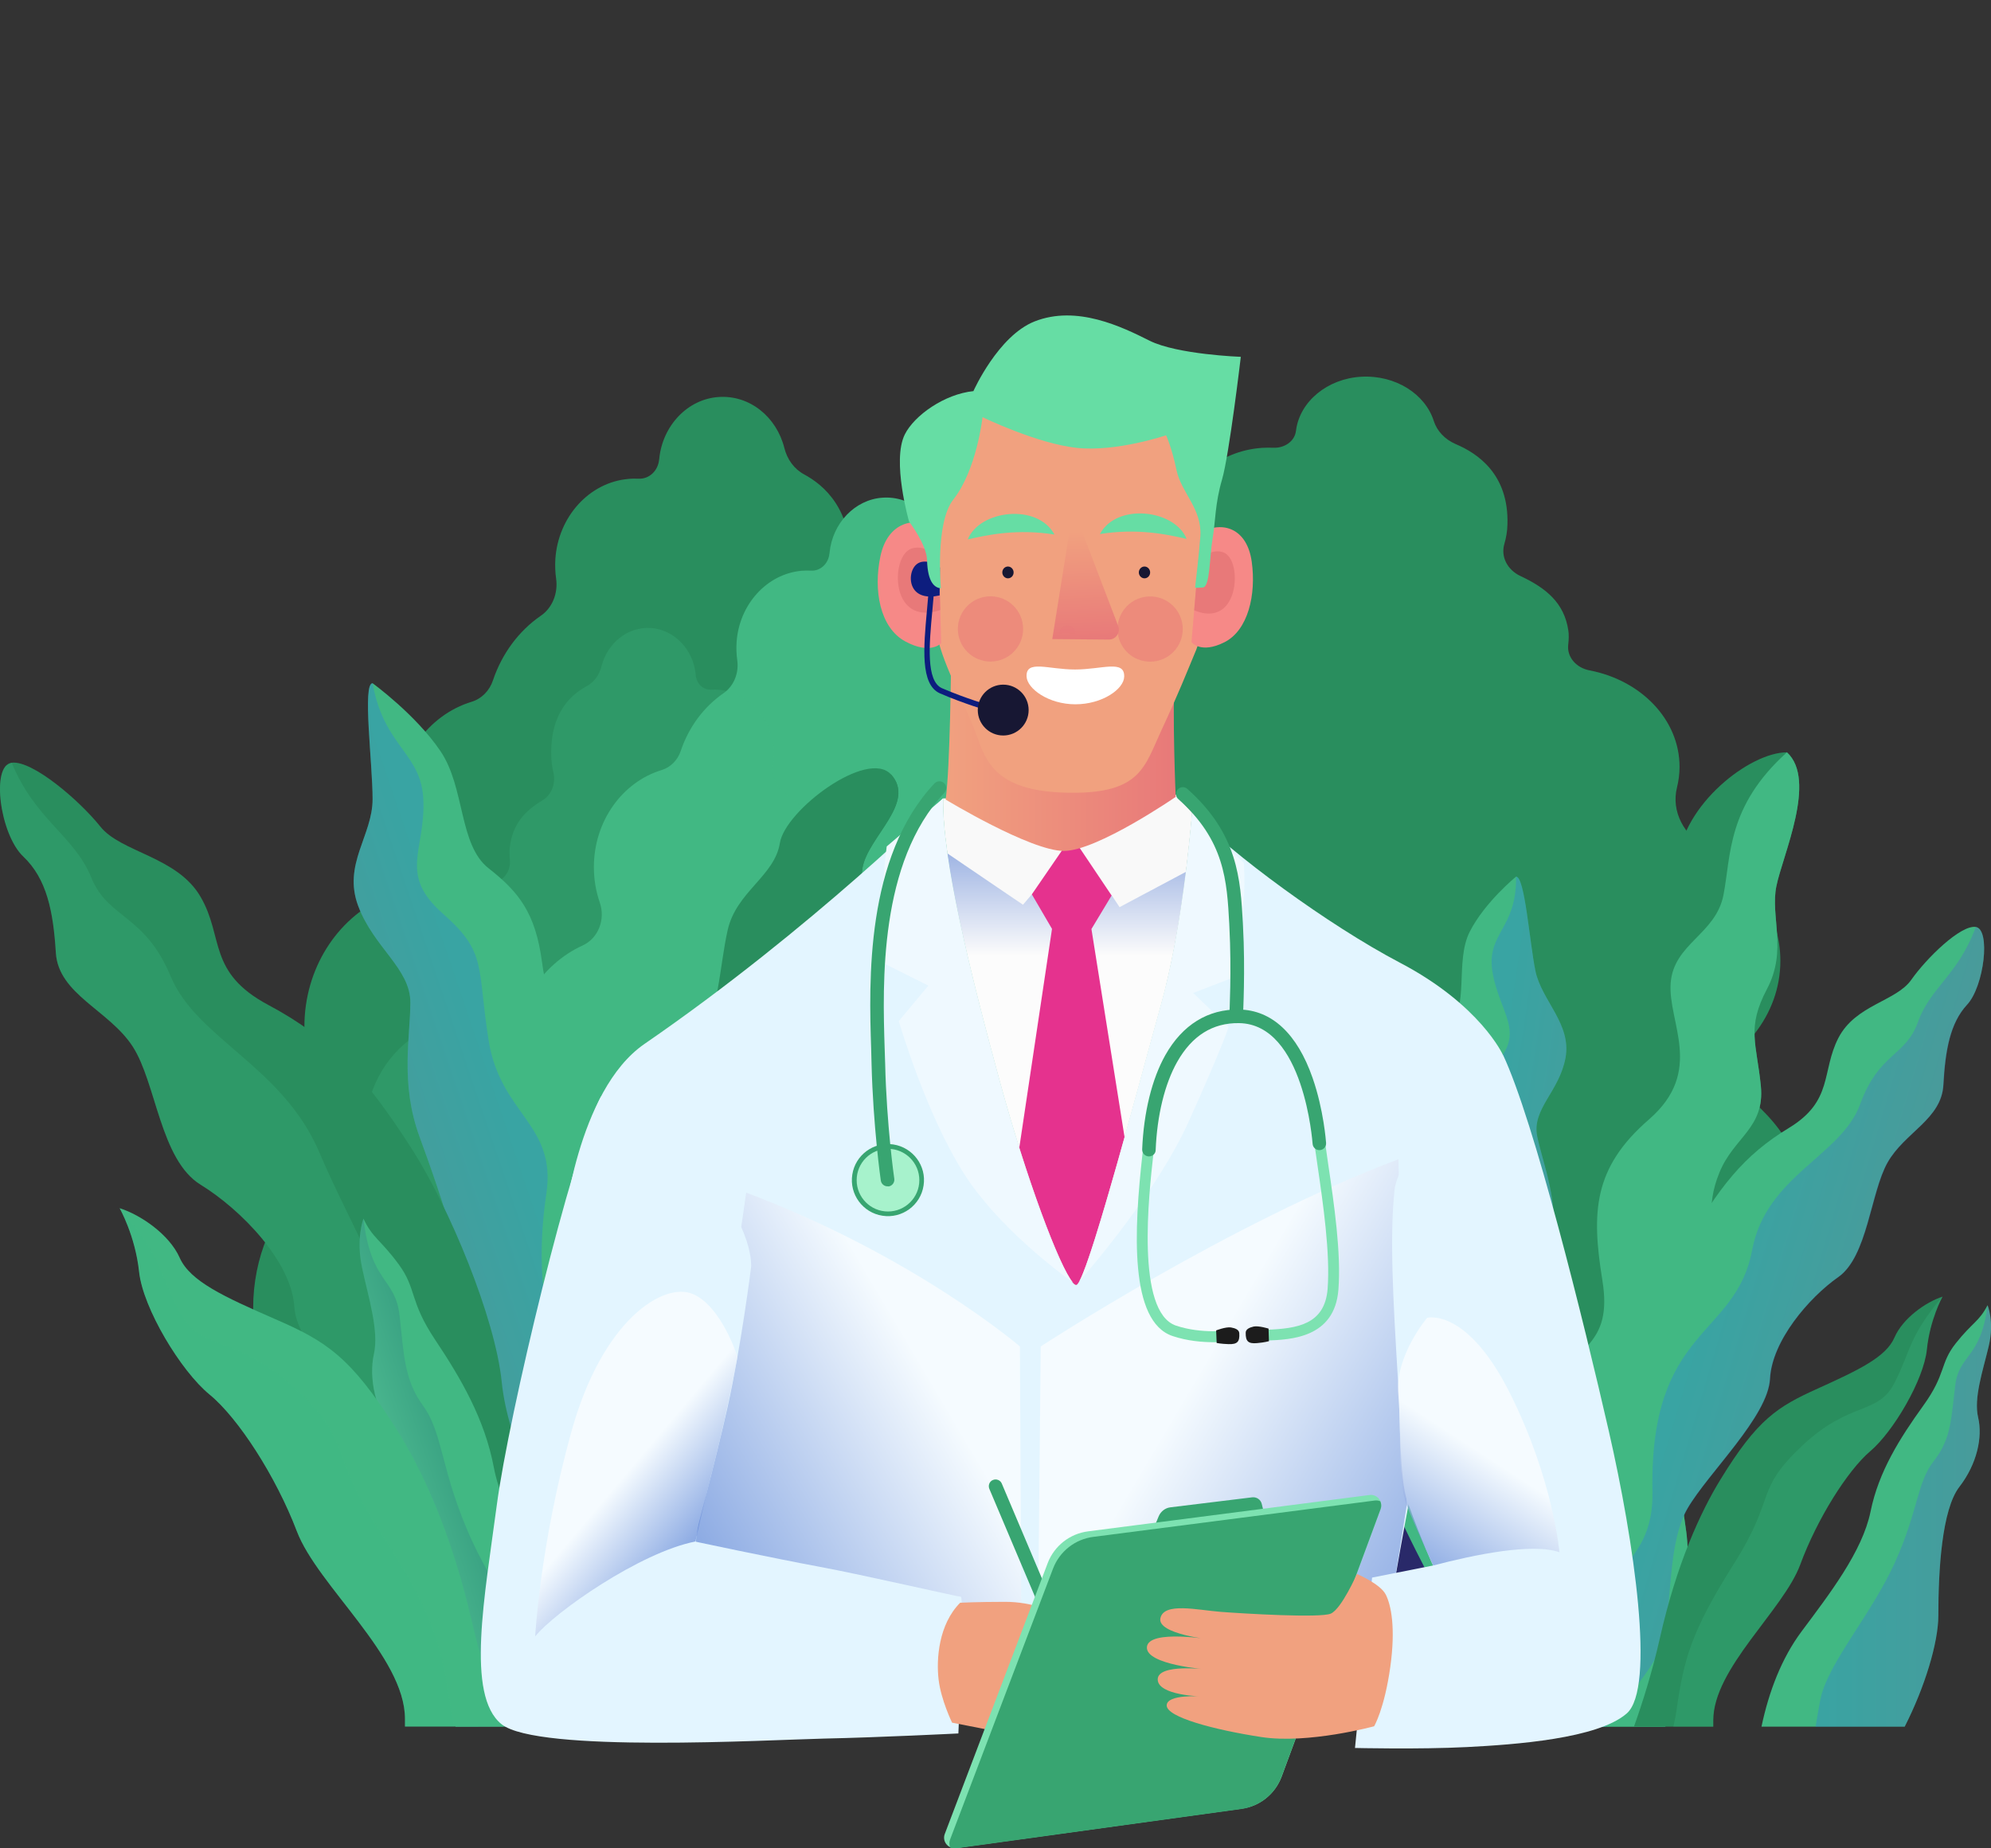 <?xml version="1.0" encoding="utf-8"?>
<!-- Generator: Adobe Illustrator 23.0.1, SVG Export Plug-In . SVG Version: 6.00 Build 0)  -->
<svg version="1.1" id="_x3C_Layer_x3E_" xmlns="http://www.w3.org/2000/svg" xmlns:xlink="http://www.w3.org/1999/xlink" x="0px"
	 y="0px" viewBox="0 0 1550.2 1439.5" style="enable-background:new 0 0 1550.2 1439.5;" xml:space="preserve">
<rect x="0" y="0" width="1550.2" height="1439.5" fill="#333333" stroke="none"/>
<style type="text/css">
	.st0{fill:#298E5E;}
	.st1{fill:#41B883;}
	.st2{opacity:0.26;enable-background:new    ;}
	.st3{clip-path:url(#SVGID_3_);}
	.st4{clip-path:url(#SVGID_4_);fill:url(#SVGID_5_);}
	.st5{clip-path:url(#SVGID_8_);}
	.st6{clip-path:url(#SVGID_9_);fill:url(#SVGID_10_);}
	.st7{opacity:0.26;fill:url(#SVGID_11_);enable-background:new    ;}
	.st8{clip-path:url(#SVGID_14_);}
	.st9{clip-path:url(#SVGID_15_);fill:url(#SVGID_16_);}
	.st10{opacity:0.26;fill:#41B883;enable-background:new    ;}
	.st11{clip-path:url(#SVGID_19_);}
	.st12{clip-path:url(#SVGID_20_);fill:url(#SVGID_21_);}
	.st13{opacity:0.14;fill:url(#SVGID_22_);enable-background:new    ;}
	.st14{clip-path:url(#SVGID_25_);}
	.st15{clip-path:url(#SVGID_26_);fill:url(#SVGID_27_);}
	.st16{clip-path:url(#SVGID_30_);}
	.st17{clip-path:url(#SVGID_31_);fill:url(#SVGID_32_);}
	.st18{clip-path:url(#SVGID_35_);}
	.st19{clip-path:url(#SVGID_36_);fill:url(#SVGID_37_);}
	.st20{opacity:0.26;fill:url(#SVGID_38_);enable-background:new    ;}
	.st21{clip-path:url(#SVGID_41_);}
	.st22{clip-path:url(#SVGID_42_);fill:url(#SVGID_43_);}
	.st23{opacity:0.26;fill:url(#SVGID_44_);enable-background:new    ;}
	.st24{clip-path:url(#SVGID_47_);}
	.st25{clip-path:url(#SVGID_48_);fill:url(#SVGID_49_);}
	.st26{opacity:0.26;fill:url(#SVGID_50_);enable-background:new    ;}
	.st27{fill:#292969;}
	.st28{clip-path:url(#SVGID_53_);}
	.st29{clip-path:url(#SVGID_54_);fill:url(#SVGID_55_);}
	.st30{opacity:0.14;fill:url(#SVGID_56_);enable-background:new    ;}
	.st31{clip-path:url(#SVGID_59_);}
	.st32{clip-path:url(#SVGID_60_);fill:url(#SVGID_61_);}
	.st33{fill:#E3F5FF;}
	.st34{fill:#F9F9F9;}
	.st35{clip-path:url(#SVGID_64_);}
	.st36{clip-path:url(#SVGID_65_);fill:url(#SVGID_66_);}
	.st37{opacity:0.63;fill:url(#SVGID_67_);enable-background:new    ;}
	.st38{clip-path:url(#SVGID_70_);}
	.st39{clip-path:url(#SVGID_71_);fill:url(#SVGID_72_);}
	.st40{opacity:0.52;fill:url(#SVGID_73_);enable-background:new    ;}
	.st41{fill:#E5328E;}
	.st42{clip-path:url(#SVGID_76_);}
	.st43{clip-path:url(#SVGID_77_);fill:url(#SVGID_78_);}
	.st44{opacity:0.63;fill:url(#SVGID_79_);enable-background:new    ;}
	.st45{fill:#EFF9FF;}
	.st46{fill:url(#SVGID_80_);}
	.st47{fill:#F1A17F;}
	.st48{fill:#F68987;}
	.st49{fill:#E87979;}
	.st50{fill:#0D1D7E;}
	.st51{fill:#66DDA4;}
	.st52{fill:#171733;}
	.st53{fill:#FFFFFF;}
	.st54{opacity:0.55;fill:#E87979;enable-background:new    ;}
	.st55{fill:url(#SVGID_81_);}
	.st56{opacity:0.39;fill:#E87979;enable-background:new    ;}
	.st57{fill:#38A571;}
	.st58{fill:#A7F2CC;}
	.st59{fill:#7DE2B1;}
	.st60{fill:#1C1C1C;}
	.st61{clip-path:url(#SVGID_84_);}
	.st62{clip-path:url(#SVGID_85_);fill:url(#SVGID_86_);}
	.st63{opacity:0.63;fill:url(#SVGID_87_);enable-background:new    ;}
	.st64{clip-path:url(#SVGID_90_);}
	.st65{clip-path:url(#SVGID_91_);fill:url(#SVGID_92_);}
	.st66{opacity:0.63;fill:url(#SVGID_93_);enable-background:new    ;}
</style>
<path class="st0" d="M1386.2,748.3c0-36.9-22.6-69.2-56.5-87.4c-18.7-10-28.6-29-24-47.6c1.3-5.2,2-10.6,2-16.1
	c0-36.7-29.9-67.4-70-75.1c-10.6-2-17.7-10.5-16.7-19.8c0.5-4.1,0.6-8.1,0.1-11.4c-3.2-21.3-17.2-32.9-37.3-42.3
	c-10.3-4.9-15.4-15.1-12.5-25c1.4-4.8,2.3-9.9,2.4-15.2c1.2-39.2-23.4-55.4-40.4-62.6c-8.3-3.6-14.4-10.1-16.9-17.8
	c-6.6-21-29.7-36.1-56.6-34.6c-26.3,1.5-47.8,19.3-50.7,41.8c0,0.2,0,0.4-0.1,0.5c-0.9,7.7-8.6,13.4-17.6,13c-2.9-0.1-5.9-0.1-9,0.1
	c-33.3,2.4-60.1,25.6-62.4,54.3c-0.4,4.6-0.1,9,0.7,13.3c1.8,9.9-3.3,19.8-13.2,25.2c-18.7,10.2-33.3,25.5-41,43.7
	c-3,7-9.8,12.4-18.2,14.4c-37.5,9-65,38.5-65,73.6c0,9.4,2,18.5,5.6,26.8c5.6,12.9-1.6,27.2-16.4,32.5c-39.8,14.3-67.8,48-67.8,87.4
	c0,15.9,4.6,31,12.7,44.1c12.3,19.9,7.7,44.6-11.8,59.7c-27.5,21.4-44.8,52.3-44.8,86.7v42.6h736.6v-42.6
	c0-17.2-12.7-33.6-27.6-48.3c-16.3-16-17.4-39.4-3.7-57.1C1378.8,788.9,1386.2,769.4,1386.2,748.3z"/>
<path class="st0" d="M855.6,832.1c0-42.4-20.5-79.6-51.3-100.5c-17-11.5-26-33.4-21.8-54.7c1.2-6,1.8-12.1,1.8-18.5
	c0-42.2-27.2-77.5-63.6-86.3c-9.6-2.3-16.1-12.1-15.2-22.8c0.4-4.8,0.6-9.3,0.1-13.1c-2.9-24.5-15.6-37.8-33.8-48.7
	c-9.4-5.6-14-17.4-11.3-28.7c1.3-5.6,2.1-11.4,2.2-17.4c1.1-45.1-21.2-63.6-36.7-72c-7.6-4.1-13.1-11.6-15.3-20.5
	c-6-24.1-27-41.5-51.4-39.7c-23.9,1.7-43.4,22.2-46,48c0,0.2,0,0.4-0.1,0.6c-0.8,8.9-7.8,15.4-16,15c-2.7-0.1-5.4-0.1-8.1,0.2
	c-30.3,2.7-54.5,29.4-56.7,62.4c-0.3,5.2-0.1,10.4,0.6,15.3c1.6,11.4-3,22.8-12,28.9c-17,11.7-30.2,29.4-37.2,50.3
	c-2.7,8.1-8.9,14.3-16.5,16.6c-34,10.3-59,44.3-59,84.6c0,10.9,1.8,21.3,5.1,30.8c5.1,14.8-1.5,31.2-14.9,37.3
	c-36.1,16.4-61.5,55.2-61.5,100.4c0,18.3,4.2,35.6,11.5,50.7c11.1,22.9,7,51.3-10.7,68.7c-25,24.6-40.7,60.1-40.7,99.7v48.9h668.8
	v-48.9c0-19.8-11.5-38.6-25.1-55.6c-14.8-18.4-15.8-45.3-3.4-65.6C848.9,878.7,855.6,856.3,855.6,832.1z"/>
<path class="st1" d="M951.9,855.2c0-37.9-18.3-71.2-45.9-89.9c-15.2-10.3-23.2-29.9-19.5-48.9c1-5.3,1.6-10.9,1.6-16.5
	c0-37.8-24.3-69.3-56.8-77.2c-8.6-2.1-14.4-10.8-13.6-20.4c0.4-4.3,0.5-8.3,0.1-11.7c-2.6-21.9-13.9-33.8-30.3-43.5
	c-8.4-5-12.5-15.6-10.1-25.7c1.2-5,1.8-10.2,2-15.6c1-40.3-19-56.9-32.8-64.4c-6.8-3.7-11.7-10.4-13.7-18.3
	c-5.4-21.5-24.1-37.1-45.9-35.5c-21.3,1.5-38.9,19.8-41.1,42.9c0,0.2,0,0.4-0.1,0.5c-0.7,7.9-7,13.8-14.3,13.4
	c-2.4-0.1-4.8-0.1-7.3,0.1c-27.1,2.4-48.8,26.3-50.7,55.8c-0.3,4.7-0.1,9.3,0.5,13.7c1.5,10.2-2.7,20.4-10.7,25.9
	c-15.2,10.5-27,26.2-33.3,45c-2.4,7.2-8,12.7-14.8,14.8c-30.4,9.2-52.8,39.6-52.8,75.6c0,9.7,1.6,19,4.6,27.6
	c4.6,13.3-1.3,27.9-13.3,33.4c-32.3,14.7-55,49.3-55,89.8c0,16.4,3.7,31.8,10.3,45.4c10,20.5,6.3,45.8-9.6,61.4
	c-22.3,22-36.4,53.8-36.4,89.1v43.8h598.1V1022c0-17.7-10.3-34.6-22.4-49.7c-13.2-16.5-14.1-40.5-3-58.7
	C945.9,896.9,951.9,876.8,951.9,855.2z"/>
<g class="st2">
	<path class="st1" d="M297.2,932.2c9.4,15.3,8.6,35.6-2.5,49.4c-10.2,12.8-18.9,26.9-18.9,41.9v36.9h503.7v-36.9
		c0-29.8-11.8-56.6-30.6-75.1c-13.3-13.1-16.5-34.4-8.1-51.7c5.5-11.4,8.7-24.4,8.7-38.2c0-34.1-19.1-63.3-46.3-75.6
		c-10.1-4.6-15.1-16.9-11.2-28.1c2.5-7.2,3.9-15.1,3.9-23.2c0-30.4-18.8-56-44.5-63.7c-5.7-1.7-10.4-6.4-12.4-12.5
		c-5.2-15.8-15.2-29.1-28-37.9c-6.8-4.6-10.2-13.2-9-21.8c0.5-3.7,0.7-7.6,0.5-11.5c-1.6-24.8-19.9-45-42.7-47
		c-2.1-0.2-4.1-0.2-6.1-0.1c-6.2,0.3-11.4-4.6-12-11.3c0-0.2,0-0.3,0-0.5c-1.9-19.5-16.7-34.9-34.7-36.2
		c-18.4-1.3-34.1,11.8-38.7,29.9c-1.7,6.7-5.8,12.3-11.5,15.4c-11.7,6.3-28.5,20.3-27.6,54.2c0.1,4.5,0.7,8.9,1.7,13.1
		c2,8.5-1.5,17.4-8.5,21.6c-13.7,8.2-23.3,18.3-25.5,36.7c-0.3,2.8-0.2,6.2,0.1,9.8c0.7,8.1-4.2,15.4-11.4,17.2
		c-27.4,6.6-47.9,33.2-47.9,65c0,4.8,0.5,9.4,1.3,13.9c3.1,16.1-3.6,32.5-16.4,41.2c-23.2,15.7-38.6,43.7-38.6,75.7
		C283.6,901.1,288.6,918.1,297.2,932.2z"/>
</g>
<g>
	<path class="st0" d="M665.4,758c-13.5,31.1-6.8,43.3-4.1,77.1s-17.6,40.6-27.1,69s-2.7,41.9-5.4,77.1c-2.7,35.2-13.5,37.9-23,70.3
		c-9.5,32.5,0,77.1,6.8,138c4.2,37.7-5.6,107.4-13.7,155.1H474.8c9.6-90.2,23-235.3,14.8-267.4c-12.2-47.3,6.8-125.8,18.9-150.1
		c12.2-24.3,14.9-54.1,12.2-75.7c-2.7-21.6,9.5-29.8,24.3-46c14.9-16.2,14.9-51.4,21.6-81.2c6.8-29.8,36.5-41.9,40.6-67.6
		c4.1-25.7,68.3-73.7,86.6-53.4c19.9,22.1-18.3,48.7-22.3,73C667.5,700.6,679,726.9,665.4,758z"/>
	<g>
		<g>
			<defs>
				<polygon id="SVGID_1_" points="1,1 2,1 1,2 				"/>
			</defs>
			<defs>
				<polygon id="SVGID_2_" points="-1,-1 -2,-1 -1,-2 				"/>
			</defs>
			<clipPath id="SVGID_3_">
				<use xlink:href="#SVGID_1_"  style="overflow:visible;"/>
			</clipPath>
			<clipPath id="SVGID_4_" class="st3">
				<use xlink:href="#SVGID_2_"  style="overflow:visible;"/>
			</clipPath>
			
				<linearGradient id="SVGID_5_" gradientUnits="userSpaceOnUse" x1="6293.786" y1="498.333" x2="6609.98" y2="391.235" gradientTransform="matrix(-1 0 0 -1 7035.152 1440)">
				<stop  offset="0" style="stop-color:#FFFFFF"/>
				<stop  offset="1" style="stop-color:#000000"/>
			</linearGradient>
			<path class="st4" d="M665.4,758c-13.5,31.1-6.8,43.3-4.1,77.1s-17.6,40.6-27.1,69s-2.7,41.9-5.4,77.1
				c-2.7,35.2-13.5,37.9-23,70.3c-9.5,32.5,0,77.1,6.8,138c4.2,37.7-5.6,107.4-13.7,155.1h-79.2c5.2-51.5,9.6-107.7,7.7-135.9
				c-4.1-59.9-18.3-89.3-3-128.8c15.2-39.6,40.6-36.5,33.5-90.3s-6.1-89.3,30.4-127.8c36.5-38.6,12.2-77.1,14.2-108.6
				c2-31.4,29.4-38.6,34.5-70s6.1-39.6,56.8-80.1c19.9,22.1-18.3,48.7-22.3,73C667.5,700.6,679,726.9,665.4,758z"/>
		</g>
	</g>
	<path class="st0" d="M665.4,758c-13.5,31.1-6.8,43.3-4.1,77.1s-17.6,40.6-27.1,69s-2.7,41.9-5.4,77.1c-2.7,35.2-13.5,37.9-23,70.3
		c-9.5,32.5,0,77.1,6.8,138c4.2,37.7-5.6,107.4-13.7,155.1h-79.2c5.2-51.5,9.6-107.7,7.7-135.9c-4.1-59.9-18.3-89.3-3-128.8
		c15.2-39.6,40.6-36.5,33.5-90.3s-6.1-89.3,30.4-127.8c36.5-38.6,12.2-77.1,14.2-108.6c2-31.4,29.4-38.6,34.5-70s6.1-39.6,56.8-80.1
		c19.9,22.1-18.3,48.7-22.3,73C667.5,700.6,679,726.9,665.4,758z"/>
	<path class="st1" d="M431.1,1344.7c-38.7-89.5-65.2-238.4-61.9-278.9c4.1-50.7-27.4-139-42.6-180.6s-7.1-78.1-7.1-104.5
		s-28.4-42.6-40.6-75.1s11.2-54.8,11.2-83.2s-8.1-90.3,0-90.3c0,0,33.5,24.3,52.8,52.8c19.3,28.4,14.2,73,37.5,91.3
		s36.5,34.5,41.6,73c5.1,38.6,16.2,39.6,35.5,83.2c19.3,43.6-7.1,79.1,3,126.8s32.5,43.6,69,126.8c25.9,59,18.1,188.4,11.4,258.6
		L431.1,1344.7L431.1,1344.7z"/>
	<g>
		<g>
			<defs>
				<polygon id="SVGID_6_" points="1,1 2,1 1,2 				"/>
			</defs>
			<defs>
				<polygon id="SVGID_7_" points="-1,-1 -2,-1 -1,-2 				"/>
			</defs>
			<clipPath id="SVGID_8_">
				<use xlink:href="#SVGID_6_"  style="overflow:visible;"/>
			</clipPath>
			<clipPath id="SVGID_9_" class="st5">
				<use xlink:href="#SVGID_7_"  style="overflow:visible;"/>
			</clipPath>
			
				<linearGradient id="SVGID_10_" gradientUnits="userSpaceOnUse" x1="6621.895" y1="507.232" x2="6730.825" y2="470.336" gradientTransform="matrix(-1 0 0 -1 7035.152 1440)">
				<stop  offset="0" style="stop-color:#FFFFFF"/>
				<stop  offset="1" style="stop-color:#000000"/>
			</linearGradient>
			<path class="st6" d="M431.1,1344.7c-38.7-89.5-65.2-238.4-61.9-278.9c4.1-50.7-27.4-139-42.6-180.6s-7.1-78.1-7.1-104.5
				s-28.4-42.6-40.6-75.1s11.2-54.8,11.2-83.2s-8.1-90.3,0-90.3c9.1,50.7,38.6,53.8,39.6,92.3c1,38.6-19.3,56.8,15.2,87.2
				s26.4,40.6,35.5,98.4c9.1,57.8,53.1,65.5,45,119.6c-9.4,63-1.1,121.8,29.9,165.2c37.7,52.8,24.2,143.3,44.1,204.6
				c-0.6,18.2,1.3,33,4.6,45.1h-72.9V1344.7z"/>
		</g>
	</g>
	
		<linearGradient id="SVGID_11_" gradientUnits="userSpaceOnUse" x1="6621.895" y1="507.232" x2="6730.825" y2="470.336" gradientTransform="matrix(-1 0 0 -1 7035.152 1440)">
		<stop  offset="0" style="stop-color:#246AFC"/>
		<stop  offset="1" style="stop-color:#5F48DC"/>
	</linearGradient>
	<path class="st7" d="M431.1,1344.7c-38.7-89.5-65.2-238.4-61.9-278.9c4.1-50.7-27.4-139-42.6-180.6s-7.1-78.1-7.1-104.5
		s-28.4-42.6-40.6-75.1s11.2-54.8,11.2-83.2s-8.1-90.3,0-90.3c9.1,50.7,38.6,53.8,39.6,92.3c1,38.6-19.3,56.8,15.2,87.2
		s26.4,40.6,35.5,98.4c9.1,57.8,53.1,65.5,45,119.6c-9.4,63-1.1,121.8,29.9,165.2c37.7,52.8,24.2,143.3,44.1,204.6
		c-0.6,18.2,1.3,33,4.6,45.1h-72.9V1344.7z"/>
	<path class="st0" d="M9.1,594c16.2-2,52.8,29.4,69,49.7s59.9,23.3,78.1,54.8c18.3,31.4,5.1,58.8,52.8,84.2s75.6,55.4,112.6,113.6
		c28.4,44.6,63.9,129.9,69,179.6c5.1,49.7,32.5,98.4,65.9,149.1c18.5,28.1,25.5,79.4,28.1,119.6H405c-20.2-26.6-53.8-56-61.1-81.1
		c-10.1-34.5-4.1-90.3-26.4-123.8s-86.2-86.2-88.3-121.7c-2-35.5-41.6-76.1-73-95.4c-31.4-19.3-34.5-79.1-52.8-107.5
		s-57.8-40.6-59.9-73c-2-32.5-7.1-57.8-25.4-75.1C-0.1,649.8-7.2,596.1,9.1,594z"/>
	<g>
		<g>
			<defs>
				<polygon id="SVGID_12_" points="1,1 2,1 1,2 				"/>
			</defs>
			<defs>
				<polygon id="SVGID_13_" points="-1,-1 -2,-1 -1,-2 				"/>
			</defs>
			<clipPath id="SVGID_14_">
				<use xlink:href="#SVGID_12_"  style="overflow:visible;"/>
			</clipPath>
			<clipPath id="SVGID_15_" class="st8">
				<use xlink:href="#SVGID_13_"  style="overflow:visible;"/>
			</clipPath>
			
				<linearGradient id="SVGID_16_" gradientUnits="userSpaceOnUse" x1="6780.598" y1="486.52" x2="6908.331" y2="443.256" gradientTransform="matrix(-1 0 0 -1 7035.152 1440)">
				<stop  offset="0" style="stop-color:#FFFFFF"/>
				<stop  offset="1" style="stop-color:#000000"/>
			</linearGradient>
			<path class="st9" d="M4.7,596.3l4.4-2.3c18.3,44.6,48.7,56.8,61.9,89.3s41.6,28.4,61.9,77.1c20.3,48.7,87.2,70,115.7,137
				c28.4,67,65.9,117.7,94.3,257.7c12.9,63.4,38.8,132.7,63.4,189.6H405c-20.2-26.6-53.8-56-61.1-81.1
				c-10.1-34.5-4.1-90.3-26.4-123.8s-86.2-86.2-88.3-121.7c-2-35.5-41.6-76.1-73-95.4c-31.4-19.3-34.5-79.1-52.8-107.5
				s-57.8-40.6-59.9-73c-2-32.5-7.1-57.8-25.4-75.1C1.9,651.6-5.5,607,4.7,596.3z"/>
		</g>
	</g>
	<path class="st10" d="M4.7,596.3l4.4-2.3c18.3,44.6,48.7,56.8,61.9,89.3s41.6,28.4,61.9,77.1c20.3,48.7,87.2,70,115.7,137
		c28.4,67,65.9,117.7,94.3,257.7c12.9,63.4,38.8,132.7,63.4,189.6H405c-20.2-26.6-53.8-56-61.1-81.1c-10.1-34.5-4.1-90.3-26.4-123.8
		s-86.2-86.2-88.3-121.7c-2-35.5-41.6-76.1-73-95.4c-31.4-19.3-34.5-79.1-52.8-107.5s-57.8-40.6-59.9-73c-2-32.5-7.1-57.8-25.4-75.1
		C1.9,651.6-5.5,607,4.7,596.3z"/>
	<path class="st1" d="M354.7,1344.7c-17.2-36.6-29.1-78.7-29.1-104.4c0-42.6-3-99.4-18.3-120.7c-15.2-21.3-20.3-46.7-16.2-64.9
		c4.1-18.3-4.1-43.6-9.1-67c-5.1-23.3,1-38.6,1-38.6c7.1,15.2,13.2,16.2,27.4,35.5c14.2,19.3,8.1,28.4,28.4,58.8
		s38.6,61.9,45.7,99.4s35.5,77.1,59.9,112.6c17.1,25,28.1,56.1,34.6,89.2L354.7,1344.7L354.7,1344.7z"/>
	<g>
		<g>
			<defs>
				<polygon id="SVGID_17_" points="1,1 2,1 1,2 				"/>
			</defs>
			<defs>
				<polygon id="SVGID_18_" points="-1,-1 -2,-1 -1,-2 				"/>
			</defs>
			<clipPath id="SVGID_19_">
				<use xlink:href="#SVGID_17_"  style="overflow:visible;"/>
			</clipPath>
			<clipPath id="SVGID_20_" class="st11">
				<use xlink:href="#SVGID_18_"  style="overflow:visible;"/>
			</clipPath>
			
				<linearGradient id="SVGID_21_" gradientUnits="userSpaceOnUse" x1="6678.589" y1="292.833" x2="6741.487" y2="271.528" gradientTransform="matrix(-1 0 0 -1 7035.152 1440)">
				<stop  offset="0" style="stop-color:#FFFFFF"/>
				<stop  offset="1" style="stop-color:#000000"/>
			</linearGradient>
			<path class="st12" d="M354.7,1344.7c-17.2-36.6-29.1-78.7-29.1-104.4c0-42.6-3-99.4-18.3-120.7c-15.2-21.3-20.3-46.7-16.2-64.9
				c4.1-18.3-4.1-43.6-9.1-67c-5.1-23.3,1-38.6,1-38.6c5.7,50.4,24.7,45.7,28.1,75.4c3.4,29.8,3.4,50,18.3,70.3s13.5,46.7,33.8,95.4
				c20.3,48.7,57.5,94,64.2,127.1c1.4,6.7,2.9,16.3,4.6,27.3L354.7,1344.7L354.7,1344.7z"/>
		</g>
	</g>
	
		<linearGradient id="SVGID_22_" gradientUnits="userSpaceOnUse" x1="6678.589" y1="292.833" x2="6741.487" y2="271.528" gradientTransform="matrix(-1 0 0 -1 7035.152 1440)">
		<stop  offset="0" style="stop-color:#0D1D7E"/>
		<stop  offset="1" style="stop-color:#AFEBF2"/>
	</linearGradient>
	<path class="st13" d="M354.7,1344.7c-17.2-36.6-29.1-78.7-29.1-104.4c0-42.6-3-99.4-18.3-120.7c-15.2-21.3-20.3-46.7-16.2-64.9
		c4.1-18.3-4.1-43.6-9.1-67c-5.1-23.3,1-38.6,1-38.6c5.7,50.4,24.7,45.7,28.1,75.4c3.4,29.8,3.4,50,18.3,70.3s13.5,46.7,33.8,95.4
		c20.3,48.7,57.5,94,64.2,127.1c1.4,6.7,2.9,16.3,4.6,27.3L354.7,1344.7L354.7,1344.7z"/>
	<path class="st1" d="M139.9,979.5c8.1,18.3,34.5,30.4,74.1,47.7c39.6,17.2,58.7,29,94.3,85.2c19.3,30.4,42.6,79.1,58.8,149.1
		c7.4,32,17,61,25.1,83.1h-76.9v-6c0-48.7-68-103.5-84.2-146.1s-45.7-88.3-68-106.5c-22.3-18.3-51.7-67-54.8-95.4
		c-3-28.4-15.2-49.7-15.2-49.7C109.5,946.1,131.8,961.3,139.9,979.5z"/>
	<g>
		<g>
			<defs>
				<polygon id="SVGID_23_" points="1,1 2,1 1,2 				"/>
			</defs>
			<defs>
				<polygon id="SVGID_24_" points="-1,-1 -2,-1 -1,-2 				"/>
			</defs>
			<clipPath id="SVGID_25_">
				<use xlink:href="#SVGID_23_"  style="overflow:visible;"/>
			</clipPath>
			<clipPath id="SVGID_26_" class="st14">
				<use xlink:href="#SVGID_24_"  style="overflow:visible;"/>
			</clipPath>
			
				<linearGradient id="SVGID_27_" gradientUnits="userSpaceOnUse" x1="6767.874" y1="312.078" x2="6868.597" y2="277.962" gradientTransform="matrix(-1 0 0 -1 7035.152 1440)">
				<stop  offset="0" style="stop-color:#FFFFFF"/>
				<stop  offset="1" style="stop-color:#000000"/>
			</linearGradient>
			<path class="st15" d="M139.9,1022.1c16.2,30.4,42.6,16.2,89.3,58.8c46.7,42.6,24.3,46.7,65.9,110.6s48.7,89.3,55.8,138
				c0.7,4.5,1.7,9.6,2.9,15.1h-38.4v-6c0-48.7-68-103.5-84.2-146.1s-45.7-88.3-68-106.5c-22.3-18.3-51.7-67-54.8-95.4
				c-3-28.4-15.2-49.7-15.2-49.7C126.7,979.5,123.7,991.7,139.9,1022.1z"/>
		</g>
	</g>
	<path class="st10" d="M139.9,1022.1c16.2,30.4,42.6,16.2,89.3,58.8c46.7,42.6,24.3,46.7,65.9,110.6s48.7,89.3,55.8,138
		c0.7,4.5,1.7,9.6,2.9,15.1h-38.4v-6c0-48.7-68-103.5-84.2-146.1s-45.7-88.3-68-106.5c-22.3-18.3-51.7-67-54.8-95.4
		c-3-28.4-15.2-49.7-15.2-49.7C126.7,979.5,123.7,991.7,139.9,1022.1z"/>
</g>
<g>
	<g>
		<path class="st0" d="M1375.8,770.2c-16.1,30.5-8.1,42.4-4.8,75.5c3.2,33.1-21,39.7-32.3,67.6c-11.3,27.8-3.2,41.1-6.5,75.5
			c-3.2,34.4-16.1,37.1-27.4,68.9c-11.3,31.8,0,75.5,8.1,135.1c5,36.9-6.7,105.2-16.3,151.9h-148.1c11.4-88.4,27.5-230.5,17.6-261.9
			c-14.5-46.4,8.1-123.2,22.6-147s17.7-53,14.5-74.2s11.3-29.1,29-45s17.7-50.3,25.8-79.5c8.1-29.1,46.1-40.7,48.4-66.2
			c3.9-44.5,56.1-85,84.9-85c23.7,21.6-3.4,80.3-8.2,104.2C1378.2,713.9,1391.9,739.7,1375.8,770.2z"/>
		<g>
			<g>
				<defs>
					<polygon id="SVGID_28_" points="1,1 2,1 1,2 					"/>
				</defs>
				<defs>
					<polygon id="SVGID_29_" points="-1,-1 -2,-1 -1,-2 					"/>
				</defs>
				<clipPath id="SVGID_30_">
					<use xlink:href="#SVGID_28_"  style="overflow:visible;"/>
				</clipPath>
				<clipPath id="SVGID_31_" class="st16">
					<use xlink:href="#SVGID_29_"  style="overflow:visible;"/>
				</clipPath>
				
					<linearGradient id="SVGID_32_" gradientUnits="userSpaceOnUse" x1="5595.724" y1="507.039" x2="5928.439" y2="394.346" gradientTransform="matrix(-1 0 0 -1 7035.152 1440)">
					<stop  offset="0" style="stop-color:#FFFFFF"/>
					<stop  offset="1" style="stop-color:#000000"/>
				</linearGradient>
				<path class="st17" d="M1375.8,770.2c-16.1,30.5-8.1,42.4-4.8,75.5c3.2,33.1-21,39.7-32.3,67.6c-11.3,27.8-3.2,41.1-6.5,75.5
					c-3.2,34.4-16.1,37.1-27.4,68.9c-11.3,31.8,0,75.5,8.1,135.1c5,36.9-6.7,105.2-16.3,151.9h-94.4c6.2-50.4,11.4-105.4,9.1-133.1
					c-4.8-58.6-21.8-87.4-3.6-126.2c18.1-38.7,48.4-35.8,39.9-88.4c-8.5-52.7-7.3-87.4,36.3-125.2c43.5-37.8,14.5-75.5,16.9-106.3
					s35.1-37.8,41.1-68.5c6-30.8,2.6-68.9,49.4-111.1c23.7,21.6-3.4,80.3-8.2,104.2C1378.2,713.9,1391.9,739.7,1375.8,770.2z"/>
			</g>
		</g>
		<path class="st1" d="M1375.8,770.2c-16.1,30.5-8.1,42.4-4.8,75.5c3.2,33.1-21,39.7-32.3,67.6c-11.3,27.8-3.2,41.1-6.5,75.5
			c-3.2,34.4-16.1,37.1-27.4,68.9c-11.3,31.8,0,75.5,8.1,135.1c5,36.9-6.7,105.2-16.3,151.9h-94.4c6.2-50.4,11.4-105.4,9.1-133.1
			c-4.8-58.6-21.8-87.4-3.6-126.2c18.1-38.7,48.4-35.8,39.9-88.4c-8.5-52.7-7.3-87.4,36.3-125.2c43.5-37.8,14.5-75.5,16.9-106.3
			s35.1-37.8,41.1-68.5c6-30.8,2.6-68.9,49.4-111.1c23.7,21.6-3.4,80.3-8.2,104.2C1378.2,713.9,1391.9,739.7,1375.8,770.2z"/>
	</g>
	<g>
		<path class="st1" d="M1196.1,1344.5c18-72.9,15.6-194.2,6.1-227.2c-11.9-41.3,0.1-113.2,6.1-147.1c6-33.9-7-63.6-11.4-85.1
			s17.1-34.7,22-61.2c4.9-26.4-18.6-44.6-23.4-67.7c-4.7-23.1-8.2-73.5-15.1-73.5c0,0-24.4,19.9-36.1,43
			c-11.7,23.2,0.1,59.5-16.7,74.4c-16.8,14.9-25.3,28.1-23.2,59.5c2.1,31.4-7.2,32.2-16.3,67.8c-9.1,35.5,19.2,64.4,18.6,103.2
			c-0.7,38.8-20.3,35.6-37.5,103.3c-12.2,48.1,16,153.4,33.4,210.6L1196.1,1344.5z"/>
		<g>
			<g>
				<defs>
					<polygon id="SVGID_33_" points="1,1 2,1 1,2 					"/>
				</defs>
				<defs>
					<polygon id="SVGID_34_" points="-1,-1 -2,-1 -1,-2 					"/>
				</defs>
				<clipPath id="SVGID_35_">
					<use xlink:href="#SVGID_33_"  style="overflow:visible;"/>
				</clipPath>
				<clipPath id="SVGID_36_" class="st18">
					<use xlink:href="#SVGID_34_"  style="overflow:visible;"/>
				</clipPath>
				
					<linearGradient id="SVGID_37_" gradientUnits="userSpaceOnUse" x1="-454.126" y1="413.529" x2="-363.751" y2="382.918" gradientTransform="matrix(1.025 -1.800000e-03 -0.201 -0.981 1691.267 1414.148)">
					<stop  offset="0" style="stop-color:#FFFFFF"/>
					<stop  offset="1" style="stop-color:#000000"/>
				</linearGradient>
				<path class="st19" d="M1196.1,1344.5c18-72.9,15.6-194.2,6.1-227.2c-11.9-41.3,0.1-113.2,6.1-147.1c6-33.9-7-63.6-11.4-85.1
					s17.1-34.7,22-61.2c4.9-26.4-18.6-44.6-23.4-67.7c-4.7-23.1-8.2-73.5-15.1-73.5c0.7,41.3-23.8,43.8-18.2,75.2
					c5.6,31.4,25.9,46.2,1.6,71.1c-24.3,24.8-15.7,33.1-13.8,80.2c1.9,47.1-34.3,53.4-18.3,97.4c18.5,51.2,21.2,99.2,2.1,134.6
					c-23.2,43.1,3.3,116.7-3.3,166.6c3.5,14.8,4.4,26.9,3.6,36.8L1196.1,1344.5z"/>
			</g>
		</g>
		
			<linearGradient id="SVGID_38_" gradientUnits="userSpaceOnUse" x1="-454.126" y1="413.529" x2="-363.751" y2="382.918" gradientTransform="matrix(1.025 -1.800000e-03 -0.201 -0.981 1691.267 1414.148)">
			<stop  offset="0" style="stop-color:#246AFC"/>
			<stop  offset="1" style="stop-color:#5F48DC"/>
		</linearGradient>
		<path class="st20" d="M1196.1,1344.5c18-72.9,15.6-194.2,6.1-227.2c-11.9-41.3,0.1-113.2,6.1-147.1c6-33.9-7-63.6-11.4-85.1
			s17.1-34.7,22-61.2c4.9-26.4-18.6-44.6-23.4-67.7c-4.7-23.1-8.2-73.5-15.1-73.5c0.7,41.3-23.8,43.8-18.2,75.2
			c5.6,31.4,25.9,46.2,1.6,71.1c-24.3,24.8-15.7,33.1-13.8,80.2c1.9,47.1-34.3,53.4-18.3,97.4c18.5,51.2,21.2,99.2,2.1,134.6
			c-23.2,43.1,3.3,116.7-3.3,166.6c3.5,14.8,4.4,26.9,3.6,36.8L1196.1,1344.5z"/>
	</g>
	<g>
		<path class="st1" d="M1538.3,721.9c-11.8-1.7-38.4,24.4-50.2,41.2c-11.8,16.8-43.5,19.4-56.8,45.4c-13.3,26.1-3.7,48.8-38.4,69.9
			c-34.7,21-55,46-81.9,94.3c-20.7,37-46.5,107.7-50.2,149c-3.7,41.2-23.6,81.6-48,123.7c-13.5,23.3-18.6,65.8-20.5,99.3h57.9
			c14.7-22.1,39.1-46.5,44.5-67.3c7.4-28.6,3-74.9,19.2-102.7c16.2-27.8,62.7-71.5,64.2-101s30.3-63.1,53.1-79.1
			c22.9-16,25.1-65.6,38.4-89.2c13.3-23.6,42.1-33.7,43.5-60.6c1.5-26.9,5.2-48,18.4-62.3C1544.9,768.2,1550.1,723.6,1538.3,721.9z"
			/>
		<g>
			<g>
				<defs>
					<polygon id="SVGID_39_" points="1,1 2,1 1,2 					"/>
				</defs>
				<defs>
					<polygon id="SVGID_40_" points="-1,-1 -2,-1 -1,-2 					"/>
				</defs>
				<clipPath id="SVGID_41_">
					<use xlink:href="#SVGID_39_"  style="overflow:visible;"/>
				</clipPath>
				<clipPath id="SVGID_42_" class="st21">
					<use xlink:href="#SVGID_40_"  style="overflow:visible;"/>
				</clipPath>
				
					<linearGradient id="SVGID_43_" gradientUnits="userSpaceOnUse" x1="-486.954" y1="425.399" x2="-349.809" y2="378.947" gradientTransform="matrix(0.877 0 0 -1 1757.379 1439.998)">
					<stop  offset="0" style="stop-color:#FFFFFF"/>
					<stop  offset="1" style="stop-color:#000000"/>
				</linearGradient>
				<path class="st22" d="M1541.5,723.8l-3.2-1.9c-13.3,37-35.4,47.1-45,74.1c-9.6,26.9-30.3,23.6-45,64
					c-14.8,40.4-73.2,55.4-84.1,113.6c-12.9,68.5-80.1,59.7-77.6,188.1c1.1,56.1-38.8,61.3-58.3,110.1c-13.3,33.4-9.2,72.8-9.2,72.8
					h31.3c14.7-22.1,39.1-46.4,44.5-67.2c7.4-28.6,3-74.9,19.2-102.7c16.2-27.8,62.7-71.5,64.2-101s30.3-63.1,53.1-79.1
					c22.9-16,25.1-65.6,38.4-89.2c13.3-23.6,42.1-33.7,43.5-60.6c1.5-26.9,5.2-48,18.4-62.3C1543.5,769.7,1548.9,732.7,1541.5,723.8
					z"/>
			</g>
		</g>
		
			<linearGradient id="SVGID_44_" gradientUnits="userSpaceOnUse" x1="-486.954" y1="425.399" x2="-349.809" y2="378.947" gradientTransform="matrix(0.877 0 0 -1 1757.379 1439.998)">
			<stop  offset="0" style="stop-color:#246AFC"/>
			<stop  offset="1" style="stop-color:#5F48DC"/>
		</linearGradient>
		<path class="st23" d="M1541.5,723.8l-3.2-1.9c-13.3,37-35.4,47.1-45,74.1c-9.6,26.9-30.3,23.6-45,64
			c-14.8,40.4-73.2,55.4-84.1,113.6c-12.9,68.5-80.1,59.7-77.6,188.1c1.1,56.1-38.8,61.3-58.3,110.1c-13.3,33.4-9.2,72.8-9.2,72.8
			h31.3c14.7-22.1,39.1-46.4,44.5-67.2c7.4-28.6,3-74.9,19.2-102.7c16.2-27.8,62.7-71.5,64.2-101s30.3-63.1,53.1-79.1
			c22.9-16,25.1-65.6,38.4-89.2c13.3-23.6,42.1-33.7,43.5-60.6c1.5-26.9,5.2-48,18.4-62.3C1543.5,769.7,1548.9,732.7,1541.5,723.8z"
			/>
	</g>
	<g>
		<path class="st1" d="M1483,1344.7c15.5-30.4,26.2-65.3,26.2-86.6c0-35.4,2.7-82.5,16.4-100.2c13.7-17.7,18.2-38.7,14.6-53.9
			c-3.6-15.2,3.6-36.2,8.2-55.5c4.6-19.4-0.9-32-0.9-32c-6.4,12.6-11.9,13.5-24.6,29.5c-12.8,16-7.3,23.6-25.5,48.8
			c-18.2,25.3-34.7,51.3-41,82.5c-6.4,31.1-31.9,64-53.8,93.4c-15.4,20.7-25.3,46.5-31.1,74L1483,1344.7L1483,1344.7z"/>
		<g>
			<g>
				<defs>
					<polygon id="SVGID_45_" points="1,1 2,1 1,2 					"/>
				</defs>
				<defs>
					<polygon id="SVGID_46_" points="-1,-1 -2,-1 -1,-2 					"/>
				</defs>
				<clipPath id="SVGID_47_">
					<use xlink:href="#SVGID_45_"  style="overflow:visible;"/>
				</clipPath>
				<clipPath id="SVGID_48_" class="st24">
					<use xlink:href="#SVGID_46_"  style="overflow:visible;"/>
				</clipPath>
				
					<linearGradient id="SVGID_49_" gradientUnits="userSpaceOnUse" x1="283.368" y1="259.101" x2="335.549" y2="241.427" gradientTransform="matrix(1.083 0 0 -1 1174.309 1439.997)">
					<stop  offset="0" style="stop-color:#FFFFFF"/>
					<stop  offset="1" style="stop-color:#000000"/>
				</linearGradient>
				<path class="st25" d="M1483,1344.7c15.5-30.4,26.2-65.3,26.2-86.6c0-35.4,2.7-82.5,16.4-100.2c13.7-17.7,18.2-38.7,14.6-53.9
					c-3.6-15.2,3.6-36.2,8.2-55.5c4.6-19.4-0.9-32-0.9-32c-5.2,41.8-22.2,37.9-25.2,62.6s-3,41.5-16.4,58.4
					c-13.4,16.8-12.2,38.7-30.4,79.1c-18.2,40.4-51.7,78-57.8,105.5c-1.2,5.5-2.6,13.5-4.1,22.7L1483,1344.7L1483,1344.7z"/>
			</g>
		</g>
		<linearGradient id="SVGID_50_" gradientUnits="userSpaceOnUse" x1="1413.6" y1="1180.65" x2="1550.235" y2="1180.65">
			<stop  offset="0" style="stop-color:#246AFC"/>
			<stop  offset="1" style="stop-color:#5F48DC"/>
		</linearGradient>
		<path class="st26" d="M1483,1344.7c15.5-30.4,26.2-65.3,26.2-86.6c0-35.4,2.7-82.5,16.4-100.2c13.7-17.7,18.2-38.7,14.6-53.9
			c-3.6-15.2,3.6-36.2,8.2-55.5c4.6-19.4-0.9-32-0.9-32c-5.2,41.8-22.2,37.9-25.2,62.6s-3,41.5-16.4,58.4
			c-13.4,16.8-12.2,38.7-30.4,79.1c-18.2,40.4-51.7,78-57.8,105.5c-1.2,5.5-2.6,13.5-4.1,22.7L1483,1344.7L1483,1344.7z"/>
	</g>
	<g>
		<path class="st27" d="M1039.5,1344.7c-15.3-43.1-25.8-92.5-25.8-122.8c0-50.1-2.7-116.9-16.2-142s-18-54.9-14.4-76.4
			s-3.6-51.3-8.1-78.8c-4.5-27.4,0.9-45.3,0.9-45.3c6.3,17.9,11.7,19.1,24.3,41.8s7.2,33.4,25.2,69.2c18,35.8,34.2,72.8,40.5,116.9
			c6.3,44.2,31.5,90.7,53.1,132.5c15.2,29.4,24.9,65.9,30.7,104.9H1039.5z"/>
		<g>
			<g>
				<defs>
					<polygon id="SVGID_51_" points="1,1 2,1 1,2 					"/>
				</defs>
				<defs>
					<polygon id="SVGID_52_" points="-1,-1 -2,-1 -1,-2 					"/>
				</defs>
				<clipPath id="SVGID_53_">
					<use xlink:href="#SVGID_51_"  style="overflow:visible;"/>
				</clipPath>
				<clipPath id="SVGID_54_" class="st28">
					<use xlink:href="#SVGID_52_"  style="overflow:visible;"/>
				</clipPath>
				
					<linearGradient id="SVGID_55_" gradientUnits="userSpaceOnUse" x1="5744.925" y1="328.209" x2="5817.341" y2="303.681" gradientTransform="matrix(-1.064 0 0 -1 7154.229 1439.995)">
					<stop  offset="0" style="stop-color:#FFFFFF"/>
					<stop  offset="1" style="stop-color:#000000"/>
				</linearGradient>
				<path class="st29" d="M1039.5,1344.7c-15.3-43.1-25.8-92.5-25.8-122.8c0-50.1-2.7-116.9-16.2-142s-18-54.9-14.4-76.4
					s-3.6-51.3-8.1-78.8c-4.5-27.4,0.9-45.3,0.9-45.3c5.1,59.3,21.9,53.7,24.9,88.7s3,58.9,16.2,82.7c13.2,23.9,12,54.9,30,112.2
					c18,57.3,51,110.6,56.9,149.6c1.2,7.8,2.6,19.1,4.1,32.1L1039.5,1344.7L1039.5,1344.7z"/>
			</g>
		</g>
		
			<linearGradient id="SVGID_56_" gradientUnits="userSpaceOnUse" x1="5744.925" y1="328.209" x2="5817.341" y2="303.681" gradientTransform="matrix(-1.064 0 0 -1 7154.229 1439.995)">
			<stop  offset="0" style="stop-color:#0D1D7E"/>
			<stop  offset="1" style="stop-color:#AFEBF2"/>
		</linearGradient>
		<path class="st30" d="M1039.5,1344.7c-15.3-43.1-25.8-92.5-25.8-122.8c0-50.1-2.7-116.9-16.2-142s-18-54.9-14.4-76.4
			s-3.6-51.3-8.1-78.8c-4.5-27.4,0.9-45.3,0.9-45.3c5.1,59.3,21.9,53.7,24.9,88.7s3,58.9,16.2,82.7c13.2,23.9,12,54.9,30,112.2
			c18,57.3,51,110.6,56.9,149.6c1.2,7.8,2.6,19.1,4.1,32.1L1039.5,1344.7L1039.5,1344.7z"/>
	</g>
	<g>
		<path class="st0" d="M1475,1041.7c-6.5,15.1-27.7,25.2-59.5,39.6c-31.8,14.3-47.2,24.1-75.8,70.7c-15.5,25.2-34.2,65.6-47.3,123.7
			c-6,26.6-13.6,50.6-20.2,69h61.8v-5c0-40.4,54.6-85.8,67.7-121.2c13-35.3,36.7-73.2,54.6-88.4c17.9-15.2,41.6-55.5,44-79.1
			s12.2-41.2,12.2-41.2C1499.5,1014,1481.5,1026.6,1475,1041.7z"/>
		<g>
			<g>
				<defs>
					<polygon id="SVGID_57_" points="1,1 2,1 1,2 					"/>
				</defs>
				<defs>
					<polygon id="SVGID_58_" points="-1,-1 -2,-1 -1,-2 					"/>
				</defs>
				<clipPath id="SVGID_59_">
					<use xlink:href="#SVGID_57_"  style="overflow:visible;"/>
				</clipPath>
				<clipPath id="SVGID_60_" class="st31">
					<use xlink:href="#SVGID_58_"  style="overflow:visible;"/>
				</clipPath>
				
					<linearGradient id="SVGID_61_" gradientUnits="userSpaceOnUse" x1="-684.712" y1="278.994" x2="-572.893" y2="241.12" gradientTransform="matrix(0.808 0 0 -1 1921.836 1439.998)">
					<stop  offset="0" style="stop-color:#FFFFFF"/>
					<stop  offset="1" style="stop-color:#000000"/>
				</linearGradient>
				<path class="st32" d="M1475,1077.1c-13,25.3-34.2,13.5-71.8,48.8c-37.5,35.4-19.6,38.7-53,91.7s-39.1,74.1-44.9,114.5
					c-0.5,3.7-1.3,8-2.4,12.6h30.9v-5c0-40.4,54.6-85.8,67.7-121.2c13-35.3,36.7-73.2,54.6-88.4c17.9-15.2,41.6-55.5,44-79.1
					s12.2-41.2,12.2-41.2C1485.6,1041.7,1488,1051.8,1475,1077.1z"/>
			</g>
		</g>
		<path class="st10" d="M1475,1077.1c-13,25.3-34.2,13.5-71.8,48.8c-37.5,35.4-19.6,38.7-53,91.7s-39.1,74.1-44.9,114.5
			c-0.5,3.7-1.3,8-2.4,12.6h30.9v-5c0-40.4,54.6-85.8,67.7-121.2c13-35.3,36.7-73.2,54.6-88.4c17.9-15.2,41.6-55.5,44-79.1
			s12.2-41.2,12.2-41.2C1485.6,1041.7,1488,1051.8,1475,1077.1z"/>
	</g>
</g>
<g>
	<path class="st33" d="M1074.5,1329.4c-130.4-9.5-554.5,29.2-551.5-10.8c3.1-39.9-84.4-362.4-84.4-362.4S449,849.4,501.8,813
		c130.6-89.9,232.4-191.2,232.4-191.2c-0.8,47,20.8,134.6,43.8,219.1s52.2,159.7,59.9,159.7s47.6-152.1,66-218.1
		c15.7-56.4,22.6-129.6,24.2-149.8c30.4,32,105.8,87.6,162,117.1c62.5,32.8,80,71.6,80,71.6S1068.4,1272.5,1074.5,1329.4z"/>
	<path class="st34" d="M928.2,632.7c-1.6,20.2-8.5,93.4-24.2,149.8c-18.4,66.1-58.3,218.1-66,218.1s-36.9-75.2-59.9-159.7
		s-44.6-172-43.8-219.1l182-2.9C918.6,622.3,922.7,627,928.2,632.7z"/>
	<g>
		<g>
			<defs>
				<polygon id="SVGID_62_" points="1,1 2,1 1,2 				"/>
			</defs>
			<defs>
				<polygon id="SVGID_63_" points="-1,-1 -2,-1 -1,-2 				"/>
			</defs>
			<clipPath id="SVGID_64_">
				<use xlink:href="#SVGID_62_"  style="overflow:visible;"/>
			</clipPath>
			<clipPath id="SVGID_65_" class="st35">
				<use xlink:href="#SVGID_63_"  style="overflow:visible;"/>
			</clipPath>
			
				<linearGradient id="SVGID_66_" gradientUnits="userSpaceOnUse" x1="-1110.185" y1="331.027" x2="-887.838" y2="199.693" gradientTransform="matrix(-1 0 0 -1 -366.175 1440)">
				<stop  offset="0" style="stop-color:#000000"/>
				<stop  offset="1" style="stop-color:#FFFFFF"/>
			</linearGradient>
			<path class="st36" d="M581,928.8c131.3,49.5,213.1,119.8,213.1,119.8l1.6,306.3l-260.8-107L581,928.8z"/>
		</g>
	</g>
	
		<linearGradient id="SVGID_67_" gradientUnits="userSpaceOnUse" x1="-1110.185" y1="331.027" x2="-887.838" y2="199.693" gradientTransform="matrix(-1 0 0 -1 -366.175 1440)">
		<stop  offset="0" style="stop-color:#FFFFFF"/>
		<stop  offset="1" style="stop-color:#3D6ACC"/>
	</linearGradient>
	<path class="st37" d="M581,928.8c131.3,49.5,213.1,119.8,213.1,119.8l1.6,306.3l-260.8-107L581,928.8z"/>
	<g>
		<g>
			<defs>
				<polygon id="SVGID_68_" points="1,1 2,1 1,2 				"/>
			</defs>
			<defs>
				<polygon id="SVGID_69_" points="-1,-1 -2,-1 -1,-2 				"/>
			</defs>
			<clipPath id="SVGID_70_">
				<use xlink:href="#SVGID_68_"  style="overflow:visible;"/>
			</clipPath>
			<clipPath id="SVGID_71_" class="st38">
				<use xlink:href="#SVGID_69_"  style="overflow:visible;"/>
			</clipPath>
			
				<linearGradient id="SVGID_72_" gradientUnits="userSpaceOnUse" x1="830.45" y1="696.094" x2="830.45" y2="782.498" gradientTransform="matrix(1 0 0 -1 0 1440)">
				<stop  offset="0" style="stop-color:#000000"/>
				<stop  offset="1" style="stop-color:#FFFFFF"/>
			</linearGradient>
			<path class="st39" d="M871.7,706.5l-6.1-9.2l-62.2-0.8l-6.9,8.1c0,0-36.2-24.5-58.9-40C744.5,713,760.8,777.8,778,841
				c23,84.5,52.2,159.7,59.9,159.7s47.6-152.1,66-218.1c9.3-33.5,15.5-72.9,19.4-103.6L871.7,706.5z"/>
		</g>
	</g>
	
		<linearGradient id="SVGID_73_" gradientUnits="userSpaceOnUse" x1="830.45" y1="696.094" x2="830.45" y2="782.498" gradientTransform="matrix(1 0 0 -1 0 1440)">
		<stop  offset="0" style="stop-color:#FFFFFF"/>
		<stop  offset="1" style="stop-color:#3D6ACC"/>
	</linearGradient>
	<path class="st40" d="M871.7,706.5l-6.1-9.2l-62.2-0.8l-6.9,8.1c0,0-36.2-24.5-58.9-40C744.5,713,760.8,777.8,778,841
		c23,84.5,52.2,159.7,59.9,159.7s47.6-152.1,66-218.1c9.3-33.5,15.5-72.9,19.4-103.6L871.7,706.5z"/>
	<path class="st41" d="M834.5,651.2l-31.1,45.3l15.7,26.9L793.6,894c19.1,60.6,38.3,106.7,44.3,106.7c4.7,0,21.2-56.1,37.7-115
		l-25.8-162.2l15.7-26.1L834.5,651.2z"/>
	<g>
		<g>
			<defs>
				<polygon id="SVGID_74_" points="1,1 2,1 1,2 				"/>
			</defs>
			<defs>
				<polygon id="SVGID_75_" points="-1,-1 -2,-1 -1,-2 				"/>
			</defs>
			<clipPath id="SVGID_76_">
				<use xlink:href="#SVGID_74_"  style="overflow:visible;"/>
			</clipPath>
			<clipPath id="SVGID_77_" class="st42">
				<use xlink:href="#SVGID_75_"  style="overflow:visible;"/>
			</clipPath>
			
				<linearGradient id="SVGID_78_" gradientUnits="userSpaceOnUse" x1="899.006" y1="311.122" x2="1145.92" y2="165.276" gradientTransform="matrix(1 0 0 -1 0 1440)">
				<stop  offset="0" style="stop-color:#000000"/>
				<stop  offset="1" style="stop-color:#FFFFFF"/>
			</linearGradient>
			<path class="st43" d="M1088.8,902.8c-131.3,49.5-278.5,145.8-278.5,145.8l-3.5,364l266-99.9l22.5-140.4L1088.8,902.8z"/>
		</g>
	</g>
	
		<linearGradient id="SVGID_79_" gradientUnits="userSpaceOnUse" x1="899.006" y1="311.122" x2="1145.92" y2="165.276" gradientTransform="matrix(1 0 0 -1 0 1440)">
		<stop  offset="0" style="stop-color:#FFFFFF"/>
		<stop  offset="1" style="stop-color:#3D6ACC"/>
	</linearGradient>
	<path class="st44" d="M1088.8,902.8c-131.3,49.5-278.5,145.8-278.5,145.8l-3.5,364l266-99.9l22.5-140.4L1088.8,902.8z"/>
	<g>
		<path class="st45" d="M928.2,632.7c-1.6,20.2-8.5,93.4-24.2,149.8c-17,60.8-52.2,194.6-63.6,215.4c11.5-13.2,61.8-72.5,85.1-124.4
			c26.5-58.8,31.1-73.7,31.1-73.7L929,773.3l30-11.5c0,0,12.3-45.3,9.5-89.8C952.2,656.7,938,643,928.2,632.7z"/>
		<path class="st45" d="M778.1,840.9c-23-84.5-44.6-172-43.8-219.1c0,0-18.2,15.3-43.9,37.4c-5.6,41.1-2.2,91.1-2.2,91.1l34.6,17.3
			l-23,27.6c0,0,20.7,71.4,50.7,118.7c26.1,41.2,73.3,76.5,84.9,84.9C824.9,986.6,799,917.6,778.1,840.9z"/>
	</g>
	
		<linearGradient id="SVGID_80_" gradientUnits="userSpaceOnUse" x1="736.3" y1="850.65" x2="915.4" y2="850.65" gradientTransform="matrix(1 0 0 -1 0 1440)">
		<stop  offset="0" style="stop-color:#F1A17F"/>
		<stop  offset="1" style="stop-color:#E87979"/>
	</linearGradient>
	<path class="st46" d="M740.5,516c0,0-0.7,81.4-4.2,106.7c0,0,66,40,92,40s87.1-42.1,87.1-42.1s-2.8-64.6-0.7-99.7L740.5,516z"/>
	<path class="st47" d="M763.9,317.3c-21.1,13.6-37,41.7-34.2,94.1s-5,59.4,0,83.8c5,24.3,23.9,57.1,31.8,80.5
		c8,23.4,20.6,41.2,72.1,41.7c54.8,0.5,57.6-20.6,70.7-48.7c13.1-28.1,20.1-45.9,27.1-62.7c6.7-16,5.1-51,4.7-75.8
		c-0.5-24.8,9.4-59-6.1-85.6c-15.4-26.7-42.6-48.2-94.1-47.7C784.5,297.2,763.9,317.3,763.9,317.3z"/>
	<g id="XMLID_6_">
		<path class="st48" d="M730.4,411.9c-18.3-10.8-39.3-5.2-44.9,21.3c-5.6,26.5-0.4,55.6,19.3,66.3s28,1.4,28,1.4L730.4,411.9z"/>
		<path class="st49" d="M732.1,475.1l-1.1-40.6c-2.1-2.1-10.9-10.2-20.6-7.5c-11.1,3.1-14.1,24.5-8.7,37.1
			C707,476.5,718.3,479.8,732.1,475.1z"/>
	</g>
	<g>
		<path class="st48" d="M934.9,414.7c17.3-9.5,36.1-3,39.7,22.7c3.6,25.7-2.8,53.5-21.3,62.8s-25.6-0.1-25.6-0.1L934.9,414.7z"/>
		<path class="st49" d="M929.8,475.3l3.3-39c2-1.9,10.5-9.3,19.2-6.2c10,3.6,11.5,24.3,5.9,36.1
			C952.7,477.9,942.1,480.5,929.8,475.3z"/>
	</g>
	<path class="st50" d="M770.1,553.8c-0.2-0.1-19.6-5.7-38.2-13.8c-15.5-6.7-12.8-36-10.2-64.4c0.8-8.9,1.6-17.3,1.9-25.1l4.2,0.1
		c-0.3,7.9-1.1,16.7-1.9,25.3c-2.4,25.6-5.1,54.6,7.6,60.1c18.3,7.9,37.5,13.5,37.7,13.6L770.1,553.8z"/>
	<path class="st50" d="M731.6,463.7l0.2-21.7c-1.4-1.2-7.4-5.7-14.2-4.4c-7.8,1.5-10.4,12.8-6.9,19.7
		C714,464,721.9,465.9,731.6,463.7z"/>
	<path class="st51" d="M732.6,458.2c-4.7-0.5-10.3-4.2-10.8-22c-0.3-12.2-14-30-14-30s-13.6-47.3-3.3-67.9
		c7.4-14.8,30.9-31.4,53.4-33.7c0,0,19.2-43.1,47.7-54.3c32.8-12.9,67.9,4.2,89.4,15s71.1,12.6,71.1,12.6s-9,76.3-14.6,95.5
		c-5.6,19.2-5,32.3-7.4,46.3s-1.9,37.3-7.5,37.8s-6.1,0.1-6.1,0.1s3.3-27.9,4.1-40c1.4-21.5-14.9-33.8-18.6-51.6
		c-3.7-17.8-8.1-27-8.1-27s-38.6,13.1-69.5,9.8c-30.9-3.3-73.4-23.9-73.4-23.9s-4.5,41.1-22.8,64.2
		C727.9,407.4,732.6,458.2,732.6,458.2z"/>
	<g>
		<path class="st51" d="M821,416.3c-28.7-4.6-51.7,0.1-67.5,3.8C762.6,397.2,807.8,391.7,821,416.3z"/>
	</g>
	<g>
		<path class="st51" d="M856.4,415.9c28.7-4.6,51.7,0.1,67.5,3.8C914.8,396.9,869.6,391.3,856.4,415.9z"/>
	</g>
	<g>
		<path class="st52" d="M780.4,445.8c0,2.5,2,4.6,4.4,4.6s4.4-2,4.4-4.6c0-2.5-2-4.6-4.4-4.6C782.3,441.2,780.4,443.3,780.4,445.8z"
			/>
	</g>
	<g>
		<path class="st52" d="M886.7,445.8c0,2.5,2,4.6,4.4,4.6s4.4-2,4.4-4.6c0-2.5-2-4.6-4.4-4.6C888.7,441.2,886.7,443.3,886.7,445.8z"
			/>
	</g>
	<g>
		<path class="st53" d="M875.3,527c-0.2,9.6-17,21.5-38,21.5s-37.5-12.2-38-21.5c-0.7-13.5,16.8-5.6,37.7-5.6
			C858.1,521.4,875.7,513.5,875.3,527z"/>
	</g>
	<g>
		<ellipse class="st54" cx="771.2" cy="489.8" rx="25.4" ry="25.4"/>
	</g>
	<g>
		<ellipse class="st54" cx="895.5" cy="489.9" rx="25.4" ry="25.4"/>
	</g>
	<g>
		
			<linearGradient id="SVGID_81_" gradientUnits="userSpaceOnUse" x1="-8662.489" y1="8505.372" x2="-8662.489" y2="8478.439" gradientTransform="matrix(-3.168 0.131 -0.131 -3.168 -25488.377 28493.309)">
			<stop  offset="0" style="stop-color:#F1A17F"/>
			<stop  offset="1" style="stop-color:#E87979"/>
		</linearGradient>
		<path class="st55" d="M842.7,414.4l28,73.3c1.8,5.1-2,10.5-7.5,10.4l-43.9-0.4l13.4-83.8L842.7,414.4z"/>
		<g>
			<path class="st56" d="M837.6,493.4c0-3.6-2.9-6.4-6.5-6.4s-6.4,2.9-6.4,6.5L837.6,493.4z"/>
		</g>
	</g>
	<ellipse class="st52" cx="781.1" cy="553" rx="19.8" ry="19.8"/>
	<g id="XMLID_1_">
		<path class="st57" d="M719.1,923.3c-2.3,15.3-16.7,25.9-32,23.5c-15.3-2.3-25.9-16.7-23.5-32c2.3-15.3,16.7-25.9,32-23.5
			C710.9,893.7,721.5,908,719.1,923.3z"/>
		<ellipse class="st58" cx="691.4" cy="919.1" rx="24.4" ry="24.4"/>
		<path class="st59" d="M945.1,1045.3c-8.7,0-20.5-0.9-32.1-4.8c-33.7-11.3-30.2-82-23.4-142.3c0.4-3.1,0.7-5.8,0.9-7.8
			c0.2-2.3,2.3-4,4.6-3.8s4,2.3,3.8,4.6c-0.2,2.1-0.5,4.8-0.9,7.9c-3.4,30.4-13.9,122.7,17.7,133.3c20,6.7,41.4,3.7,41.6,3.7
			c2.3-0.3,4.5,1.3,4.8,3.6c0.3,2.3-1.3,4.4-3.6,4.8C958,1044.6,952.8,1045.3,945.1,1045.3z"/>
		<path class="st59" d="M981.9,1044.2c-2.2,0-4.1-1.7-4.2-4c-0.1-2.3,1.7-4.3,4-4.4c1.4-0.1,2.9-0.1,4.5-0.2
			c23.8-0.9,45.3-4,47.5-31.9c2.1-27.7-3.6-66.9-7.8-95.5c-1.3-8.9-2.5-17.3-3.4-24.2c-0.3-2.3,1.4-4.4,3.7-4.7
			c2.3-0.3,4.4,1.4,4.7,3.7c0.8,6.8,2,15.1,3.3,24c4.5,30.6,10.1,68.6,7.9,97.3c-2.9,37.7-37.1,39-55.6,39.7c-1.5,0.1-3,0.1-4.4,0.2
			C982.1,1044.2,982,1044.2,981.9,1044.2z"/>
		<path class="st57" d="M691,923.9c-2.6,0-4.8-1.9-5.2-4.5c-0.1-0.4-6-42.5-7.2-90.7c-0.1-3.7-0.2-7.7-0.3-11.9
			c-1.7-52.2-4.7-149.3,49.3-206.7c2-2.1,5.3-2.2,7.5-0.2c2.1,2,2.2,5.3,0.2,7.5c-51,54.2-48.1,148.5-46.5,199.1
			c0.1,4.3,0.3,8.3,0.4,12c1.1,47.6,7,89,7.1,89.5c0.4,2.9-1.6,5.6-4.5,6C691.5,923.8,691.2,923.9,691,923.9z"/>
		<path class="st57" d="M962.5,796c-0.1,0-0.2,0-0.3,0c-2.9-0.2-5.1-2.6-5-5.6c0-0.3,1.8-34.8,0-68.7l-0.1-2.2
			c-1.8-33.4-3.5-65-39.7-97.2c-2.2-1.9-2.4-5.3-0.4-7.5c1.9-2.2,5.3-2.4,7.5-0.4c39.5,35.2,41.3,70.4,43.2,104.5l0.1,2.1
			c1.9,34.5,0,69.5,0,69.8C967.6,793.9,965.3,796,962.5,796z"/>
		<path class="st57" d="M894.6,900.6c-0.1,0-0.1,0-0.2,0c-2.9-0.1-5.2-2.6-5.1-5.5c1.2-28.8,7.6-54.9,18.1-73.5
			c13.3-23.5,33.1-35.8,57.4-35.4c25.4,0.4,45.2,18.8,57.2,53.3c8.7,25,10.4,49.6,10.5,50.6c0.2,2.9-2,5.4-4.9,5.6
			c-2.9,0.2-5.4-2-5.6-4.9c-0.1-0.9-6.6-93.3-57.3-94c-20.5-0.3-36.6,9.8-48.1,30.1c-9.7,17.2-15.7,41.6-16.8,68.8
			C899.8,898.4,897.4,900.6,894.6,900.6z"/>
		<path class="st60" d="M964.9,1038.2c0.5,6.8-1.6,8.8-8.3,8.6c-6-0.2-9.3-0.9-9.3-0.9l-0.4-9.8c0,0,7.5-2.9,11.5-2.3
			C961.9,1034.4,964.7,1035.6,964.9,1038.2z"/>
		<path class="st60" d="M969.9,1037.9c-0.1,6.9,2.1,8.7,8.9,8.1c5.9-0.5,9.2-1.5,9.2-1.5l-0.3-9.8c0,0-7.7-2.4-11.6-1.6
			C972.6,1033.9,969.9,1035.3,969.9,1037.9z"/>
	</g>
	<path class="st33" d="M467.9,854c-23.1,45-71.8,247.8-81.1,318.2s-24.3,148.1,3.7,170.6c28.1,22.5,207.8,12.2,250.9,11.2
		c43.1-0.9,104.8-4,104.8-4s4.7-106.5,1.9-106.5s-74.9-16.8-110.5-23.4s-97.3-19.7-97.3-19.7s16.4-60.9,26.2-104.6
		c10.5-47,18.3-108.8,18.3-108.8s3.3-30-37.9-75.8C505.6,865.4,467.9,854,467.9,854z"/>
	<path class="st33" d="M1170.2,821.4c24.3,51.5,62.7,206.9,82.4,293c19.7,86.1,36.5,200.3,14,220s-87.1,24.3-124.5,26.2
		s-87.1,0.7-87.1,0.7l13.3-132.7l47.5-9.4c0,0-8.3-17.3-20-49.7c-6.3-17.5-5.5-65.6-7.2-92.6c-4.2-68.1-6.6-114.7-2.8-150.2
		C1089.7,891.1,1170.2,821.4,1170.2,821.4z"/>
	<g>
		<g>
			<defs>
				<polygon id="SVGID_82_" points="1,1 2,1 1,2 				"/>
			</defs>
			<defs>
				<polygon id="SVGID_83_" points="-1,-1 -2,-1 -1,-2 				"/>
			</defs>
			<clipPath id="SVGID_84_">
				<use xlink:href="#SVGID_82_"  style="overflow:visible;"/>
			</clipPath>
			<clipPath id="SVGID_85_" class="st61">
				<use xlink:href="#SVGID_83_"  style="overflow:visible;"/>
			</clipPath>
			
				<linearGradient id="SVGID_86_" gradientUnits="userSpaceOnUse" x1="1153.104" y1="308.215" x2="1088.517" y2="208.993" gradientTransform="matrix(1 0 0 -1 0 1440)">
				<stop  offset="0" style="stop-color:#000000"/>
				<stop  offset="1" style="stop-color:#FFFFFF"/>
			</linearGradient>
			<path class="st62" d="M1115.9,1219.2c31.8-8.4,77.7-17.8,98.3-10.3c0,0-4.7-56.2-38.4-123.6c-33.7-67.4-64.6-59-64.6-59
				s-25.3,29.7-22.5,59.7s-0.9,67.6,6.6,86.4C1102.8,1191.1,1115.9,1219.2,1115.9,1219.2z"/>
		</g>
	</g>
	
		<linearGradient id="SVGID_87_" gradientUnits="userSpaceOnUse" x1="1153.104" y1="308.215" x2="1088.517" y2="208.993" gradientTransform="matrix(1 0 0 -1 0 1440)">
		<stop  offset="0" style="stop-color:#FFFFFF"/>
		<stop  offset="1" style="stop-color:#3D6ACC"/>
	</linearGradient>
	<path class="st63" d="M1115.9,1219.2c31.8-8.4,77.7-17.8,98.3-10.3c0,0-4.7-56.2-38.4-123.6c-33.7-67.4-64.6-59-64.6-59
		s-25.3,29.7-22.5,59.7s-0.9,67.6,6.6,86.4C1102.8,1191.1,1115.9,1219.2,1115.9,1219.2z"/>
	<g>
		<g>
			<defs>
				<polygon id="SVGID_88_" points="1,1 2,1 1,2 				"/>
			</defs>
			<defs>
				<polygon id="SVGID_89_" points="-1,-1 -2,-1 -1,-2 				"/>
			</defs>
			<clipPath id="SVGID_90_">
				<use xlink:href="#SVGID_88_"  style="overflow:visible;"/>
			</clipPath>
			<clipPath id="SVGID_91_" class="st64">
				<use xlink:href="#SVGID_89_"  style="overflow:visible;"/>
			</clipPath>
			
				<linearGradient id="SVGID_92_" gradientUnits="userSpaceOnUse" x1="487.413" y1="291.971" x2="554.308" y2="235.441" gradientTransform="matrix(1 0 0 -1 0 1440)">
				<stop  offset="0" style="stop-color:#000000"/>
				<stop  offset="1" style="stop-color:#FFFFFF"/>
			</linearGradient>
			<path class="st65" d="M541.5,1200.5c-43.1,8.4-109.9,55.2-124.8,73.9c0,0,3.7-71.1,28.1-159.1c24.3-88,72.1-117,94.5-107.6
				c22.5,9.4,34.9,48.9,34.9,48.9s-7.4,40-17.2,79C547.2,1174.1,541.5,1200.5,541.5,1200.5z"/>
		</g>
	</g>
	
		<linearGradient id="SVGID_93_" gradientUnits="userSpaceOnUse" x1="487.413" y1="291.971" x2="554.308" y2="235.441" gradientTransform="matrix(1 0 0 -1 0 1440)">
		<stop  offset="0" style="stop-color:#FFFFFF"/>
		<stop  offset="1" style="stop-color:#3D6ACC"/>
	</linearGradient>
	<path class="st66" d="M541.5,1200.5c-43.1,8.4-109.9,55.2-124.8,73.9c0,0,3.7-71.1,28.1-159.1c24.3-88,72.1-117,94.5-107.6
		c22.5,9.4,34.9,48.9,34.9,48.9s-7.4,40-17.2,79C547.2,1174.1,541.5,1200.5,541.5,1200.5z"/>
	<path class="st47" d="M747.6,1248.2c-16.8,16.8-18.7,44-16.8,59.9s10.5,33.5,10.5,33.5l42.8,8.4l35.1-94.8c0,0-15-7.7-36.5-7.7
		C761.1,1247.5,747.6,1248.2,747.6,1248.2z"/>
	<path class="st57" d="M823.9,1277.8c-2.1,0-4-1.2-4.9-3.2l-48.7-115.1c-1.1-2.7,0.1-5.8,2.8-6.9s5.8,0.1,6.9,2.8l48.7,115.1
		c1.1,2.7-0.1,5.8-2.8,6.9C825.2,1277.7,824.5,1277.8,823.9,1277.8z"/>
	<path class="st57" d="M899.7,1187.5c0-0.7,1.2-3.7,2.5-6.7c1.6-3.7,5-6.4,9-6.9l63.8-7.8c3.4-0.4,6.6,1.8,7.4,5.1l1.9,7.7
		L899.7,1187.5z"/>
	<path class="st59" d="M847.2,1192.6l219.1-28.3c6.1-0.8,10.8,5.2,8.7,10.9l-77.1,208.4c-5,13.4-16.9,23.1-31.1,25l-222.4,30.7
		c-6.1,0.8-11-5.2-8.8-11l80.2-211.1C820.9,1203.9,833,1194.4,847.2,1192.6z"/>
	<path class="st57" d="M997.8,1383.7l77.1-208.4c0.8-2.1,0.6-4.3-0.2-6.1c-1.3-0.6-2.8-0.8-4.3-0.6l-219.1,28.3
		c-14.2,1.8-26.3,11.3-31.4,24.7l-80.2,211.1c-0.8,2.1-0.7,4.3,0.2,6.2c1.3,0.6,2.8,0.8,4.4,0.6l222.4-30.7
		C980.9,1406.7,992.9,1397.1,997.8,1383.7z"/>
	<path class="st47" d="M1056.5,1225.8c0,0,18.3,7.7,22.5,16.1s7.7,26,3.5,56.2c-4.6,32.9-12.6,46.3-12.6,46.3s-51.2,14-87.8,8.4
		c-36.5-5.6-73.7-15.4-73.7-24.6c0-9.1,27.4-7,27.4-7s-34.4-0.7-34.4-13.3c0-12.6,38.6-7.7,38.6-7.7s-48.4-3.5-47-17.6
		c1.4-14,50.5-5.6,50.5-5.6s-42.8-4.2-40-16.8c2.8-12.6,28.8-6.3,47-4.9c18.3,1.4,77.2,4.9,85.6,1.4
		C1044.5,1253.1,1056.5,1225.8,1056.5,1225.8z"/>
</g>
</svg>
